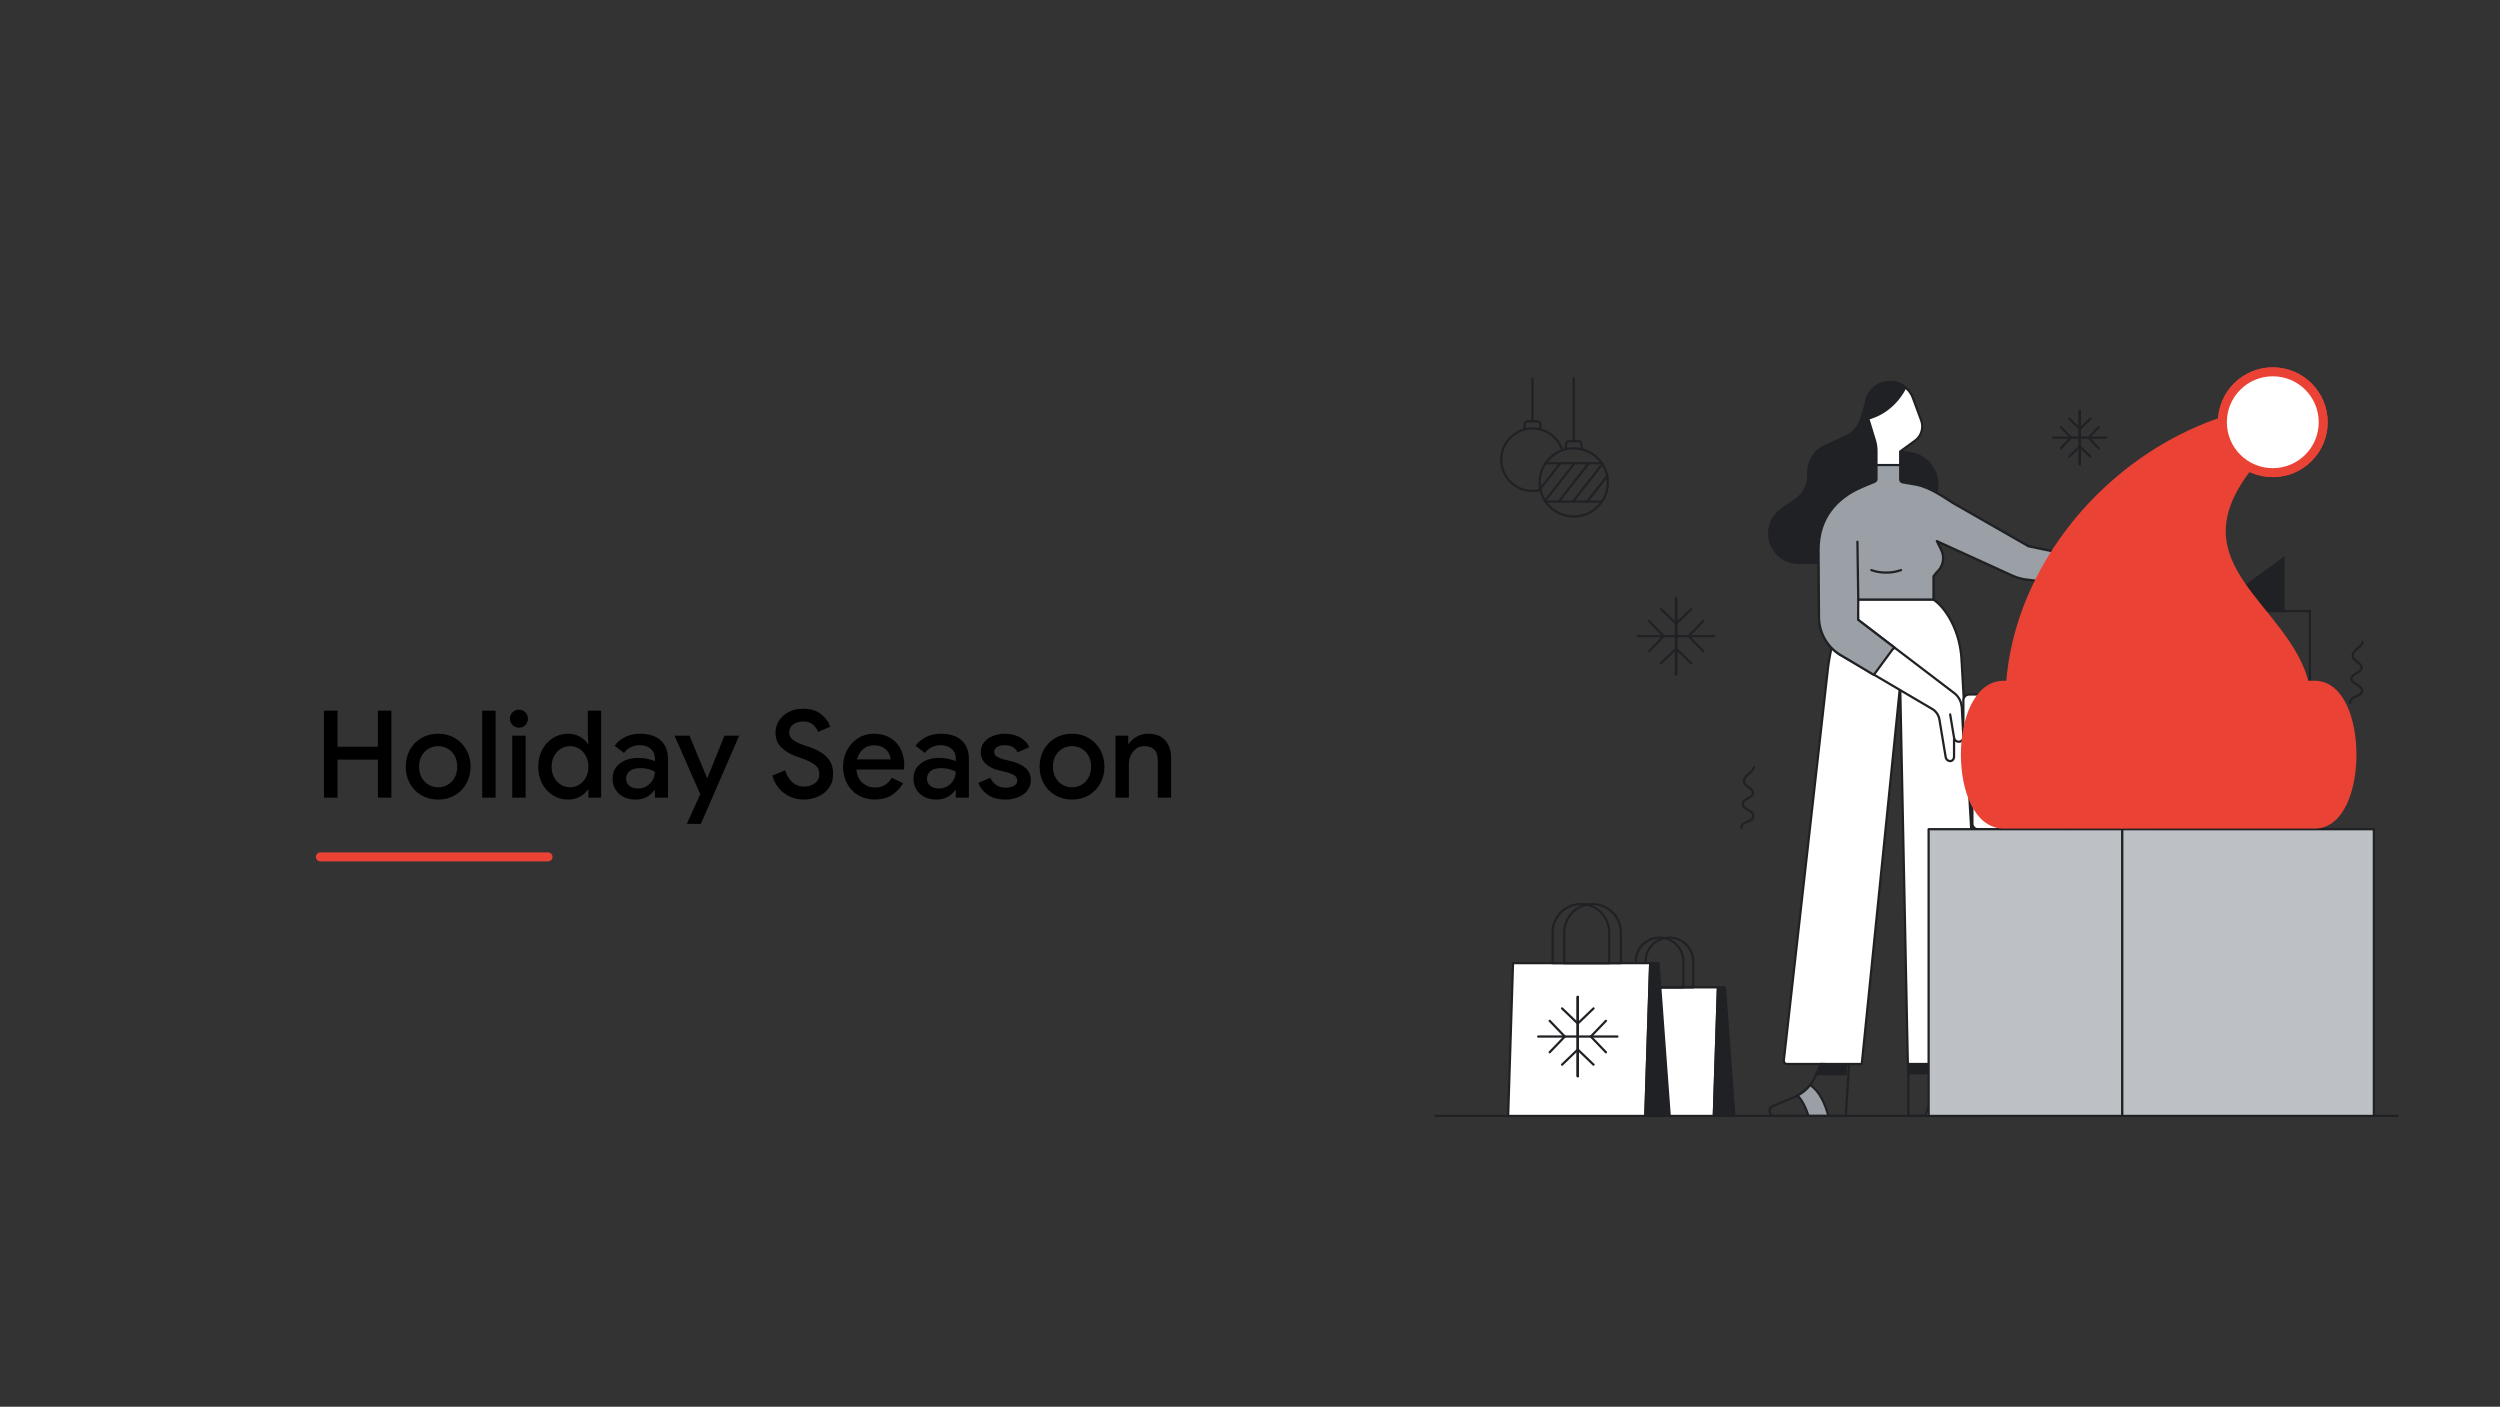 <?xml version="1.0" encoding="UTF-8"?><svg xmlns="http://www.w3.org/2000/svg" viewBox="0 0 1667 938"><rect x="0" y="0" width="1667" height="938" fill="#333333" stroke="none"/><defs><style>.cls-1,.cls-2,.cls-3,.cls-4,.cls-5,.cls-6,.cls-7,.cls-8,.cls-9{stroke:#202124;stroke-width:1.5px;}.cls-1,.cls-2,.cls-5,.cls-7{stroke-miterlimit:10;}.cls-1,.cls-9,.cls-10{fill:none;}.cls-11{mix-blend-mode:multiply;}.cls-12{fill-rule:evenodd;}.cls-12,.cls-3,.cls-4,.cls-6,.cls-8,.cls-13,.cls-14,.cls-9,.cls-10{stroke-linecap:round;stroke-linejoin:round;}.cls-12,.cls-13{fill:#ea4335;}.cls-12,.cls-13,.cls-14{stroke-width:5.96px;}.cls-12,.cls-13,.cls-14,.cls-10{stroke:#ea4335;}.cls-2,.cls-8,.cls-14{fill:#fff;}.cls-3,.cls-7{fill:#202124;}.cls-4,.cls-5{fill:#bdc1c6;}.cls-6{fill:#9aa0a6;}.cls-15{isolation:isolate;}.cls-10{stroke-width:6px;}</style></defs><g class="cls-15"><g id="artwork"><line class="cls-10" x1="213.62" y1="571.37" x2="365.43" y2="571.37"/><g><path d="M216.02,473.87h9.07v24.06h26.89v-24.06h8.99v58h-8.99v-25.35h-26.89v25.35h-9.07v-58Z"/><path d="M280.98,530.29c-3.29-1.92-5.86-4.55-7.7-7.9-1.84-3.35-2.75-7.07-2.75-11.18s.92-7.83,2.75-11.18c1.84-3.35,4.4-5.98,7.7-7.9,3.29-1.92,7.02-2.88,11.18-2.88s7.88,.97,11.18,2.92c3.29,1.94,5.86,4.59,7.69,7.94,1.83,3.35,2.75,7.05,2.75,11.1s-.92,7.83-2.75,11.18c-1.84,3.35-4.4,5.98-7.69,7.9-3.29,1.92-7.02,2.88-11.18,2.88s-7.88-.96-11.18-2.88Zm17.5-6.97c1.94-1.11,3.5-2.7,4.66-4.78,1.16-2.08,1.74-4.52,1.74-7.33s-.58-5.24-1.74-7.29c-1.16-2.05-2.71-3.63-4.66-4.74-1.94-1.11-4.05-1.66-6.32-1.66s-4.37,.55-6.32,1.66c-1.94,1.11-3.5,2.69-4.66,4.74-1.16,2.05-1.74,4.48-1.74,7.29s.58,5.25,1.74,7.33c1.16,2.08,2.71,3.67,4.66,4.78,1.94,1.11,4.05,1.66,6.32,1.66s4.37-.55,6.32-1.66Z"/><path d="M321.56,473.87h8.91v58h-8.91v-58Z"/><path d="M341.77,483.47c-1.16-1.16-1.74-2.58-1.74-4.25s.58-3.09,1.74-4.25c1.16-1.16,2.58-1.74,4.25-1.74s3.09,.58,4.25,1.74c1.16,1.16,1.74,2.58,1.74,4.25s-.58,3.09-1.74,4.25c-1.16,1.16-2.58,1.74-4.25,1.74s-3.09-.58-4.25-1.74Zm-.2,7.09h8.91v41.31h-8.91v-41.31Z"/><path d="M368.7,530.33c-3.02-1.89-5.41-4.5-7.17-7.82-1.76-3.32-2.63-7.09-2.63-11.3s.88-7.98,2.63-11.3c1.75-3.32,4.14-5.93,7.17-7.82,3.02-1.89,6.4-2.83,10.12-2.83,2.92,0,5.53,.65,7.86,1.94,2.32,1.3,4.08,2.89,5.26,4.78h.41l-.41-5.83v-16.28h8.91v58h-8.5v-5.35h-.41c-1.19,1.84-2.94,3.4-5.26,4.7-2.32,1.3-4.94,1.94-7.86,1.94-3.73,0-7.1-.95-10.12-2.83Zm17.46-7.05c1.86-1.13,3.36-2.75,4.5-4.86,1.13-2.11,1.7-4.51,1.7-7.21s-.57-5.09-1.7-7.17c-1.13-2.08-2.63-3.69-4.5-4.82-1.86-1.13-3.88-1.7-6.03-1.7s-4.19,.57-6.08,1.7c-1.89,1.13-3.4,2.74-4.54,4.82-1.13,2.08-1.7,4.47-1.7,7.17s.57,5.1,1.7,7.21c1.13,2.11,2.65,3.73,4.54,4.86,1.89,1.13,3.91,1.7,6.08,1.7s4.17-.57,6.03-1.7Z"/><path d="M415.85,531.42c-2.32-1.16-4.13-2.81-5.43-4.94-1.3-2.13-1.94-4.55-1.94-7.25,0-4.27,1.61-7.64,4.82-10.12,3.21-2.48,7.28-3.73,12.19-3.73,2.43,0,4.62,.23,6.56,.69,1.94,.46,3.48,.96,4.62,1.5v-2.11c0-2.54-.95-4.6-2.83-6.2-1.89-1.59-4.32-2.39-7.29-2.39-2.11,0-4.09,.46-5.95,1.38-1.86,.92-3.36,2.19-4.5,3.81l-6.24-4.78c1.84-2.54,4.21-4.51,7.13-5.91,2.92-1.4,6.16-2.11,9.72-2.11,5.99,0,10.61,1.47,13.85,4.42,3.24,2.94,4.86,7.09,4.86,12.43v25.76h-8.75v-4.94h-.4c-1.19,1.78-2.86,3.27-5.02,4.46-2.16,1.19-4.65,1.78-7.45,1.78-2.97,0-5.62-.58-7.94-1.74Zm15.31-7.17c1.73-1.02,3.08-2.4,4.05-4.13,.97-1.73,1.46-3.59,1.46-5.59-1.24-.7-2.69-1.27-4.33-1.7-1.65-.43-3.36-.65-5.14-.65-3.35,0-5.81,.66-7.37,1.98-1.57,1.32-2.35,3.04-2.35,5.14,0,1.89,.73,3.44,2.19,4.66s3.35,1.82,5.67,1.82c2.16,0,4.1-.51,5.83-1.54Z"/><path d="M466.96,529.6l-17.17-39.04h9.96l11.66,28.11h.32l11.34-28.11h9.8l-25.52,58.81h-9.4l8.99-19.76Z"/><path d="M522.93,528.95c-3.83-2.81-6.48-6.75-7.94-11.83l8.59-3.48c.86,3.19,2.39,5.79,4.58,7.82,2.19,2.02,4.82,3.04,7.9,3.04,2.86,0,5.29-.74,7.29-2.23,2-1.48,3-3.52,3-6.12,0-2.38-.88-4.33-2.63-5.87-1.76-1.54-4.82-3.09-9.19-4.66l-3.65-1.3c-3.89-1.35-7.16-3.29-9.8-5.83-2.65-2.54-3.97-5.88-3.97-10.04,0-2.86,.78-5.51,2.35-7.94,1.57-2.43,3.74-4.36,6.52-5.79,2.78-1.43,5.93-2.15,9.44-2.15,5.08,0,9.13,1.23,12.15,3.69,3.02,2.46,5.05,5.22,6.07,8.3l-8.18,3.48c-.59-1.83-1.73-3.46-3.4-4.86-1.67-1.4-3.83-2.11-6.48-2.11s-4.87,.68-6.68,2.03c-1.81,1.35-2.71,3.08-2.71,5.18s.81,3.65,2.43,4.94c1.62,1.3,4.16,2.54,7.61,3.73l3.65,1.21c4.97,1.73,8.81,3.98,11.54,6.76,2.73,2.78,4.09,6.49,4.09,11.14,0,3.78-.97,6.95-2.92,9.52-1.94,2.57-4.41,4.47-7.41,5.71-3,1.24-6.09,1.86-9.27,1.86-4.81,0-9.13-1.4-12.96-4.21Z"/><path d="M572.38,530.33c-3.21-1.89-5.72-4.5-7.53-7.82-1.81-3.32-2.71-7.06-2.71-11.22,0-3.94,.88-7.6,2.63-10.98,1.75-3.37,4.2-6.06,7.33-8.06,3.13-2,6.7-3,10.69-3s7.76,.92,10.81,2.75c3.05,1.84,5.37,4.35,6.97,7.53,1.59,3.19,2.39,6.78,2.39,10.77,0,.76-.08,1.7-.24,2.83h-31.67c.32,3.83,1.69,6.79,4.09,8.87,2.4,2.08,5.2,3.12,8.38,3.12,2.54,0,4.74-.58,6.6-1.74,1.86-1.16,3.36-2.74,4.5-4.74l7.53,3.56c-1.94,3.4-4.48,6.07-7.61,8.02-3.13,1.94-6.88,2.92-11.26,2.92-4.05,0-7.68-.95-10.89-2.83Zm21.51-23.98c-.11-1.46-.57-2.9-1.38-4.33-.81-1.43-2.04-2.63-3.69-3.6-1.65-.97-3.66-1.46-6.03-1.46-2.86,0-5.28,.85-7.25,2.55-1.97,1.7-3.33,3.98-4.09,6.84h22.44Z"/><path d="M616.48,531.42c-2.32-1.16-4.13-2.81-5.43-4.94-1.3-2.13-1.94-4.55-1.94-7.25,0-4.27,1.61-7.64,4.82-10.12,3.21-2.48,7.28-3.73,12.19-3.73,2.43,0,4.62,.23,6.56,.69,1.94,.46,3.48,.96,4.62,1.5v-2.11c0-2.54-.95-4.6-2.83-6.2-1.89-1.59-4.32-2.39-7.29-2.39-2.11,0-4.09,.46-5.95,1.38-1.86,.92-3.36,2.19-4.5,3.81l-6.24-4.78c1.84-2.54,4.21-4.51,7.13-5.91,2.92-1.4,6.16-2.11,9.72-2.11,5.99,0,10.61,1.47,13.85,4.42,3.24,2.94,4.86,7.09,4.86,12.43v25.76h-8.75v-4.94h-.4c-1.19,1.78-2.86,3.27-5.02,4.46-2.16,1.19-4.65,1.78-7.45,1.78-2.97,0-5.62-.58-7.94-1.74Zm15.31-7.17c1.73-1.02,3.08-2.4,4.05-4.13,.97-1.73,1.46-3.59,1.46-5.59-1.24-.7-2.69-1.27-4.33-1.7-1.65-.43-3.36-.65-5.14-.65-3.35,0-5.81,.66-7.37,1.98-1.57,1.32-2.35,3.04-2.35,5.14,0,1.89,.73,3.44,2.19,4.66s3.35,1.82,5.67,1.82c2.16,0,4.1-.51,5.83-1.54Z"/><path d="M658.76,530.04c-3.02-2.08-5.16-4.74-6.4-7.98l7.94-3.48c.97,2.16,2.33,3.81,4.09,4.94,1.75,1.13,3.77,1.7,6.03,1.7s4.08-.39,5.59-1.17c1.51-.78,2.27-1.96,2.27-3.52s-.65-2.7-1.94-3.56c-1.3-.86-3.29-1.62-5.99-2.27l-4.94-1.21c-3.29-.81-6.02-2.24-8.18-4.29-2.16-2.05-3.24-4.64-3.24-7.78,0-2.43,.71-4.56,2.15-6.4,1.43-1.83,3.36-3.25,5.79-4.25,2.43-1,5.08-1.5,7.94-1.5,3.83,0,7.21,.77,10.12,2.31s5.02,3.77,6.32,6.68l-7.78,3.4c-1.57-3.19-4.43-4.78-8.59-4.78-2,0-3.67,.41-5.02,1.21-1.35,.81-2.03,1.86-2.03,3.16s.51,2.26,1.54,3.04c1.03,.78,2.54,1.45,4.54,1.98l6.08,1.54c4.05,1.03,7.11,2.58,9.19,4.66,2.08,2.08,3.12,4.63,3.12,7.65,0,2.59-.74,4.87-2.23,6.84-1.49,1.97-3.52,3.5-6.12,4.58-2.59,1.08-5.45,1.62-8.59,1.62-4.75,0-8.64-1.04-11.66-3.12Z"/><path d="M703.64,530.29c-3.29-1.92-5.86-4.55-7.7-7.9-1.84-3.35-2.75-7.07-2.75-11.18s.92-7.83,2.75-11.18c1.84-3.35,4.4-5.98,7.7-7.9,3.29-1.92,7.02-2.88,11.18-2.88s7.88,.97,11.18,2.92c3.29,1.94,5.86,4.59,7.69,7.94,1.83,3.35,2.75,7.05,2.75,11.1s-.92,7.83-2.75,11.18c-1.84,3.35-4.4,5.98-7.69,7.9-3.29,1.92-7.02,2.88-11.18,2.88s-7.88-.96-11.18-2.88Zm17.5-6.97c1.94-1.11,3.5-2.7,4.66-4.78,1.16-2.08,1.74-4.52,1.74-7.33s-.58-5.24-1.74-7.29c-1.16-2.05-2.71-3.63-4.66-4.74-1.94-1.11-4.05-1.66-6.32-1.66s-4.37,.55-6.32,1.66c-1.94,1.11-3.5,2.69-4.66,4.74-1.16,2.05-1.74,4.48-1.74,7.29s.58,5.25,1.74,7.33c1.16,2.08,2.71,3.67,4.66,4.78,1.94,1.11,4.05,1.66,6.32,1.66s4.37-.55,6.32-1.66Z"/><path d="M743.81,490.55h8.51v5.43h.4c1.19-1.94,2.96-3.55,5.31-4.82,2.35-1.27,4.85-1.9,7.49-1.9,5.02,0,8.84,1.47,11.46,4.42,2.62,2.94,3.93,6.95,3.93,12.03v26.16h-8.91v-24.95c0-3.24-.8-5.62-2.39-7.13-1.59-1.51-3.79-2.27-6.6-2.27-2,0-3.78,.55-5.35,1.66-1.57,1.11-2.78,2.58-3.64,4.42-.87,1.84-1.3,3.81-1.3,5.91v22.36h-8.91v-41.31Z"/></g><g><g><path class="cls-3" d="M1273.8,302.11l-6.75-1.05-6.96-.21v-21.78l-14.53-15.02-4.41,14.95c-1.63,5.51-5.59,10.03-10.83,12.36l-12.99,5.78c-7.08,3.15-11.64,10.17-11.64,17.91v2.19c0,6.49-3.22,12.57-8.59,16.22l-8.89,6.04c-5.37,3.65-8.59,9.72-8.59,16.22h0c0,10.83,8.78,19.61,19.61,19.61h16.77c10.97,0,20.84-6.66,24.95-16.82l4.87-12.04,29.1-2.38c8.9-1.87,15.63-9.18,16.78-18.2h0c1.45-11.47-6.48-22.01-17.9-23.78Z"/><path class="cls-8" d="M1251.23,300.6v20.08h15.81v-19.62l9.91-7.22c4.24-3.09,5.91-8.62,4.1-13.54l-5.52-14.96c-3.24-8.77-13.18-13.01-21.75-9.29h0c-7.58,3.3-11.49,11.76-9.07,19.67l5.47,17.89c.69,2.26,1.04,4.61,1.04,6.98Z"/><path class="cls-3" d="M1245.75,279.08c10.97-2.94,19.66-10.74,24.76-20.75-4.55-3.67-10.94-4.78-16.72-2.27h0c-7.58,3.3-11.49,11.76-9.07,19.67l1.02,3.35Z"/><path class="cls-8" d="M1289.23,399.76c5.24,3.72,9.12,9.21,11.93,14.63,4.07,7.85,6.3,16.52,6.78,25.35l15.27,267.42c.07,1.26-.93,2.32-2.19,2.32h-48.87l-5.11-252.79-25.62,252.79h-49.78c-1.31,0-2.33-1.14-2.18-2.44l29.29-260.27s2.97-30.77,16.02-47.01"/><path class="cls-8" d="M1425.45,386.42l10.14-1.78c1.48,.18,2.9-.62,3.51-1.98h0c.94-2.09-.42-4.48-2.69-4.76l-21.69-.99-62.05-12.61-50.41-28.86c-7.7-4.92-15.1-10.12-24-12.18l-11.21-2.58,25.94,40.81,49.03,22.39c3.07,1.37,6.33,2.25,9.67,2.61l54.02,7.52c2.98,.4,5.75,1.78,7.88,3.9h0c2.58,2.58,6.08,5.12,9.73,5.12h2.44s-.3-16.63-.3-16.63Z"/><path class="cls-9" d="M1233.72,373.76l1.06,26h54.45v-14.97l2.04-3.14c4.35-3.71,5.62-9.9,3.08-15.02l-4.56-9.19"/><path class="cls-9" d="M1272.49,709.83v34.28h47.46c2.92,0,4.46-3.45,2.52-5.63h0c-.34-.38-.75-.67-1.22-.87l-14.61-6.12c-6.09-2.55-10.98-7.33-13.69-13.35l-3.88-8.65-16.59,.34Z"/><polygon class="cls-3" points="1291.84 715.64 1289.08 709.48 1272.49 709.83 1272.49 715.64 1291.84 715.64"/><path class="cls-6" d="M1304.56,730.49c-3.27-1.73-6.13-4.12-8.39-7.01-6.44,4.45-9.89,12.54-12.11,20.63h13.28c1.59-5.05,3.81-9.99,7.22-13.62Z"/><g><path class="cls-9" d="M1232.93,709.83l-2.19,34.28h-47.46c-2.92,0-4.46-3.45-2.52-5.63h0c.34-.38,.75-.67,1.22-.87l14.61-6.12c6.09-2.55,10.98-7.33,13.69-13.35l3.88-8.65,18.78,.34Z"/><polygon class="cls-3" points="1230.74 716.27 1230.74 709.83 1214.16 709.48 1211.11 716.27 1230.74 716.27"/><path class="cls-6" d="M1198.67,730.49c3.27-1.73,6.13-4.12,8.39-7.01,6.44,4.45,9.89,12.54,12.11,20.63h-13.28c-1.59-5.05-3.81-9.99-7.22-13.62Z"/></g><path class="cls-6" d="M1291.46,360.81s-6.29-7.88-10.5-17.99l8.82,14.62"/><g><path class="cls-8" d="M1251.28,320.69l-9.27,3.88c-18.38,7.7-29.29,21.79-29.42,41.72l.3,44.97c-.06,10.92,5.91,20.98,15.51,26.18l60.46,35.57c2.45,1.67,4.06,4.32,4.43,7.26l4.07,24.49c.13,1.08,.81,2.01,1.8,2.46h0c2.06,.94,3.8-.57,3.8-2.83v-11.41s0,.55,0,.55c3.96-1.14,5.51-3.78,5.28-7.9l-.18-14.32c-.3-3.61-2.1-6.93-4.97-9.14l-64.13-48.89-.81-42.79"/><path class="cls-8" d="M1300.37,476.39l2.63,15.73c.3,1.45,1.58,2.49,3.06,2.49h0c1.79,0,3.22-1.5,3.12-3.29l-1.12-21.12"/></g><path class="cls-6" d="M1352.67,364.3l-50.41-28.86c-7.7-4.92-15.1-10.12-24-12.18l-9.62-1.64c-.92-.16-1.59-.95-1.59-1.88v-9.65h-15.81v9.33c0,.77-.46,1.46-1.17,1.76l-8.04,3.37c-18.38,7.7-29.29,21.79-29.42,41.72l.3,44.97c-.06,10.92,5.91,20.98,15.51,26.18l21.04,12.58c4.14-5.58,8.29-11.17,12.36-16.8,.47-.66,1.1-1,1.75-1.11l-24.59-18.83,.11-13.51h50.16v-15.52l2.04-2.59c4.35-3.71,5.62-9.9,3.08-15.02l-2.89-5.82,50.55,23.08c3.07,1.37,6.33,2.25,9.67,2.61l20.13,2.52,3.29-20.06-22.43-4.66Z"/><line class="cls-6" x1="1239.08" y1="399.76" x2="1238.53" y2="361.25"/><path class="cls-6" d="M1247.84,380.14s9,3.8,19.75,0"/></g><g><rect class="cls-1" x="1429.12" y="407.47" width="111.09" height="144.94"/><polygon class="cls-7" points="1446.69 372.33 1446.69 407.47 1522.63 407.47 1522.63 372.33 1491.61 394.89 1477.72 394.89 1446.69 372.33"/><rect class="cls-5" x="1477.72" y="394.89" width="13.89" height="157.52"/><line class="cls-1" x1="1504" y1="407.47" x2="1464.81" y2="407.47"/></g><g><rect class="cls-2" x="1315.19" y="480.43" width="126.07" height="72.49" rx="3.5" ry="3.5"/><rect class="cls-2" x="1309.18" y="463.09" width="137.52" height="24.92" rx="3.9" ry="3.9"/><line class="cls-1" x1="1377.93" y1="552.91" x2="1377.93" y2="448.91"/><line class="cls-1" x1="1315.19" y1="516.67" x2="1441.26" y2="516.67"/><path class="cls-1" d="M1377.93,464.67h0c0-39.32-29.05-35.51-31.52-22.45-.95,5.04,1.44,10.86,12.95,15.84l18.57,6.61Z"/><path class="cls-1" d="M1377.93,464.67h0c0-39.32,29.05-35.51,31.52-22.45,.95,5.04-1.44,10.86-12.95,15.84l-18.57,6.61Z"/></g><line class="cls-1" x1="956.53" y1="744.08" x2="1599.37" y2="744.08"/><g><line class="cls-9" x1="1117.62" y1="398.73" x2="1117.62" y2="449.65"/><line class="cls-9" x1="1117.62" y1="398.73" x2="1117.62" y2="449.65"/><polyline class="cls-9" points="1127.73 406.12 1117.62 415.84 1107.52 406.12"/><line class="cls-9" x1="1117.62" y1="449.65" x2="1117.62" y2="398.73"/><polyline class="cls-9" points="1107.52 442.27 1117.62 432.55 1127.73 442.27"/><polyline class="cls-9" points="1099.55 414.09 1109.27 424.19 1099.55 434.3"/><line class="cls-9" x1="1143.08" y1="424.19" x2="1092.16" y2="424.19"/><polyline class="cls-9" points="1135.7 434.3 1125.98 424.19 1135.7 414.09"/></g><g><line class="cls-9" x1="1386.83" y1="274.05" x2="1386.83" y2="309.61"/><line class="cls-9" x1="1386.83" y1="274.05" x2="1386.83" y2="309.61"/><polyline class="cls-9" points="1393.89 279.2 1386.83 285.99 1379.77 279.2"/><line class="cls-9" x1="1386.83" y1="309.61" x2="1386.83" y2="274.05"/><polyline class="cls-9" points="1379.77 304.45 1386.83 297.67 1393.89 304.45"/><polyline class="cls-9" points="1374.21 284.77 1381 291.83 1374.21 298.89"/><line class="cls-9" x1="1404.62" y1="291.83" x2="1369.05" y2="291.83"/><polyline class="cls-9" points="1399.46 298.89 1392.67 291.83 1399.46 284.77"/></g><path class="cls-9" d="M1169.58,511.54c-.48,2.18-2.49,3.55-4.08,4.91s-3,3.19-2.56,5.16c.57,2.54,5.62,4.18,5.94,6.77,.46,3.72-7.42,4.36-6.8,8.06,.31,1.84,2.21,2.89,3.85,3.79s3.43,2.3,3.24,4.16c-.14,1.43-1.45,2.47-2.79,3s-1.82,.72-3.1,1.38-2.37,2.03-2.07,3.43"/><path class="cls-9" d="M1575.46,427.99c-.48,2.18-2.49,3.55-4.08,4.91s-3,3.19-2.56,5.16c.57,2.54,5.62,4.18,5.94,6.77,.46,3.72-7.42,4.36-6.8,8.06,.31,1.84,2.21,2.89,3.85,3.79,1.64,.9,3.43,2.3,3.24,4.16-.14,1.43-1.45,2.47-2.79,3s-1.82,.72-3.1,1.38-2.37,2.03-2.07,3.43"/><g><polygon class="cls-8" points="1068.53 658.36 1145.51 658.36 1142.77 744.1 1065.79 744.1 1068.53 658.36"/><polygon class="cls-3" points="1150.17 658.36 1145.51 658.36 1142.77 744.1 1156.47 744.1 1150.17 658.36"/><path class="cls-9" d="M1090.72,658.36h31.78v-17.26c0-8.78-7.11-15.89-15.89-15.89h0c-8.78,0-15.89,7.11-15.89,15.89v17.26Z"/><path class="cls-9" d="M1097.29,658.36h31.78v-17.26c0-8.78-7.11-15.89-15.89-15.89h0c-8.78,0-15.89,7.11-15.89,15.89v17.26Z"/></g><g><polygon class="cls-8" points="1008.89 642.23 1100.34 642.23 1097.09 744.1 1005.63 744.1 1008.89 642.23"/><polygon class="cls-3" points="1105.88 642.23 1100.34 642.23 1097.09 744.1 1113.36 744.1 1105.88 642.23"/><path class="cls-9" d="M1035.25,642.23h37.75v-20.51c0-10.43-8.45-18.88-18.88-18.88h0c-10.43,0-18.88,8.45-18.88,18.88v20.51Z"/><path class="cls-9" d="M1043.06,642.23h37.75v-20.51c0-10.43-8.45-18.88-18.88-18.88h0c-10.43,0-18.88,8.45-18.88,18.88v20.51Z"/><g><line class="cls-9" x1="1052.07" y1="664.75" x2="1052.07" y2="717.58"/><line class="cls-9" x1="1052.07" y1="664.75" x2="1052.07" y2="717.58"/><polyline class="cls-9" points="1062.56 672.41 1052.07 682.49 1041.59 672.41"/><line class="cls-9" x1="1052.07" y1="717.58" x2="1052.07" y2="664.75"/><polyline class="cls-9" points="1041.59 709.92 1052.07 699.83 1062.56 709.92"/><polyline class="cls-9" points="1033.32 680.68 1043.4 691.16 1033.32 701.65"/><line class="cls-9" x1="1078.49" y1="691.16" x2="1025.66" y2="691.16"/><polyline class="cls-9" points="1070.83 701.65 1060.75 691.16 1070.83 680.68"/></g></g><g><path class="cls-9" d="M1041.79,300.32c-2.64-8.49-10.55-14.65-19.91-14.65-11.51,0-20.85,9.33-20.85,20.85s9.33,20.85,20.85,20.85c1.83,0,3.6-.24,5.29-.68"/><path class="cls-9" d="M1016.67,286.33v-3.5c0-1.04,.85-1.9,1.9-1.9h6.63c1.04,0,1.9,.85,1.9,1.9v3.5"/><line class="cls-9" x1="1021.88" y1="280.93" x2="1021.88" y2="252.36"/><circle class="cls-9" cx="1049.36" cy="321.68" r="22.74"/><path class="cls-9" d="M1044.15,299.54v-3.44c0-1.04,.85-1.9,1.9-1.9h6.63c1.04,0,1.9,.85,1.9,1.9v3.44"/><line class="cls-9" x1="1049.36" y1="294.2" x2="1049.36" y2="252.36"/><line class="cls-9" x1="1030.56" y1="308.88" x2="1068.17" y2="308.88"/><line class="cls-9" x1="1068.17" y1="334.47" x2="1030.56" y2="334.47"/><line class="cls-9" x1="1058.32" y1="334.47" x2="1071.69" y2="317.36"/><line class="cls-9" x1="1068.47" y1="309.35" x2="1048.84" y2="334.47"/><line class="cls-9" x1="1049.88" y1="308.88" x2="1030.26" y2="334"/><line class="cls-9" x1="1040.41" y1="308.88" x2="1027.04" y2="326"/><line class="cls-9" x1="1059.36" y1="308.88" x2="1039.37" y2="334.47"/></g><rect class="cls-4" x="1286" y="552.91" width="129.14" height="191.17"/><rect class="cls-4" x="1415.14" y="552.91" width="167.75" height="191.17"/></g><g class="cls-11"><path class="cls-12" d="M1499.37,311.32l-2.21,2.21c-48.53,65.07,27.57,91.54,39.7,143.37h6.62c33.09,0,33.09,92.64,0,92.64h-207.34c-34.19,0-34.19-92.64,0-92.64h4.41c5.51-79.41,66.17-149.99,140.06-175.36"/><circle class="cls-13" cx="1515.5" cy="281.54" r="33.61"/><circle class="cls-14" cx="1515.5" cy="281.54" r="33.61"/></g></g></g></svg>